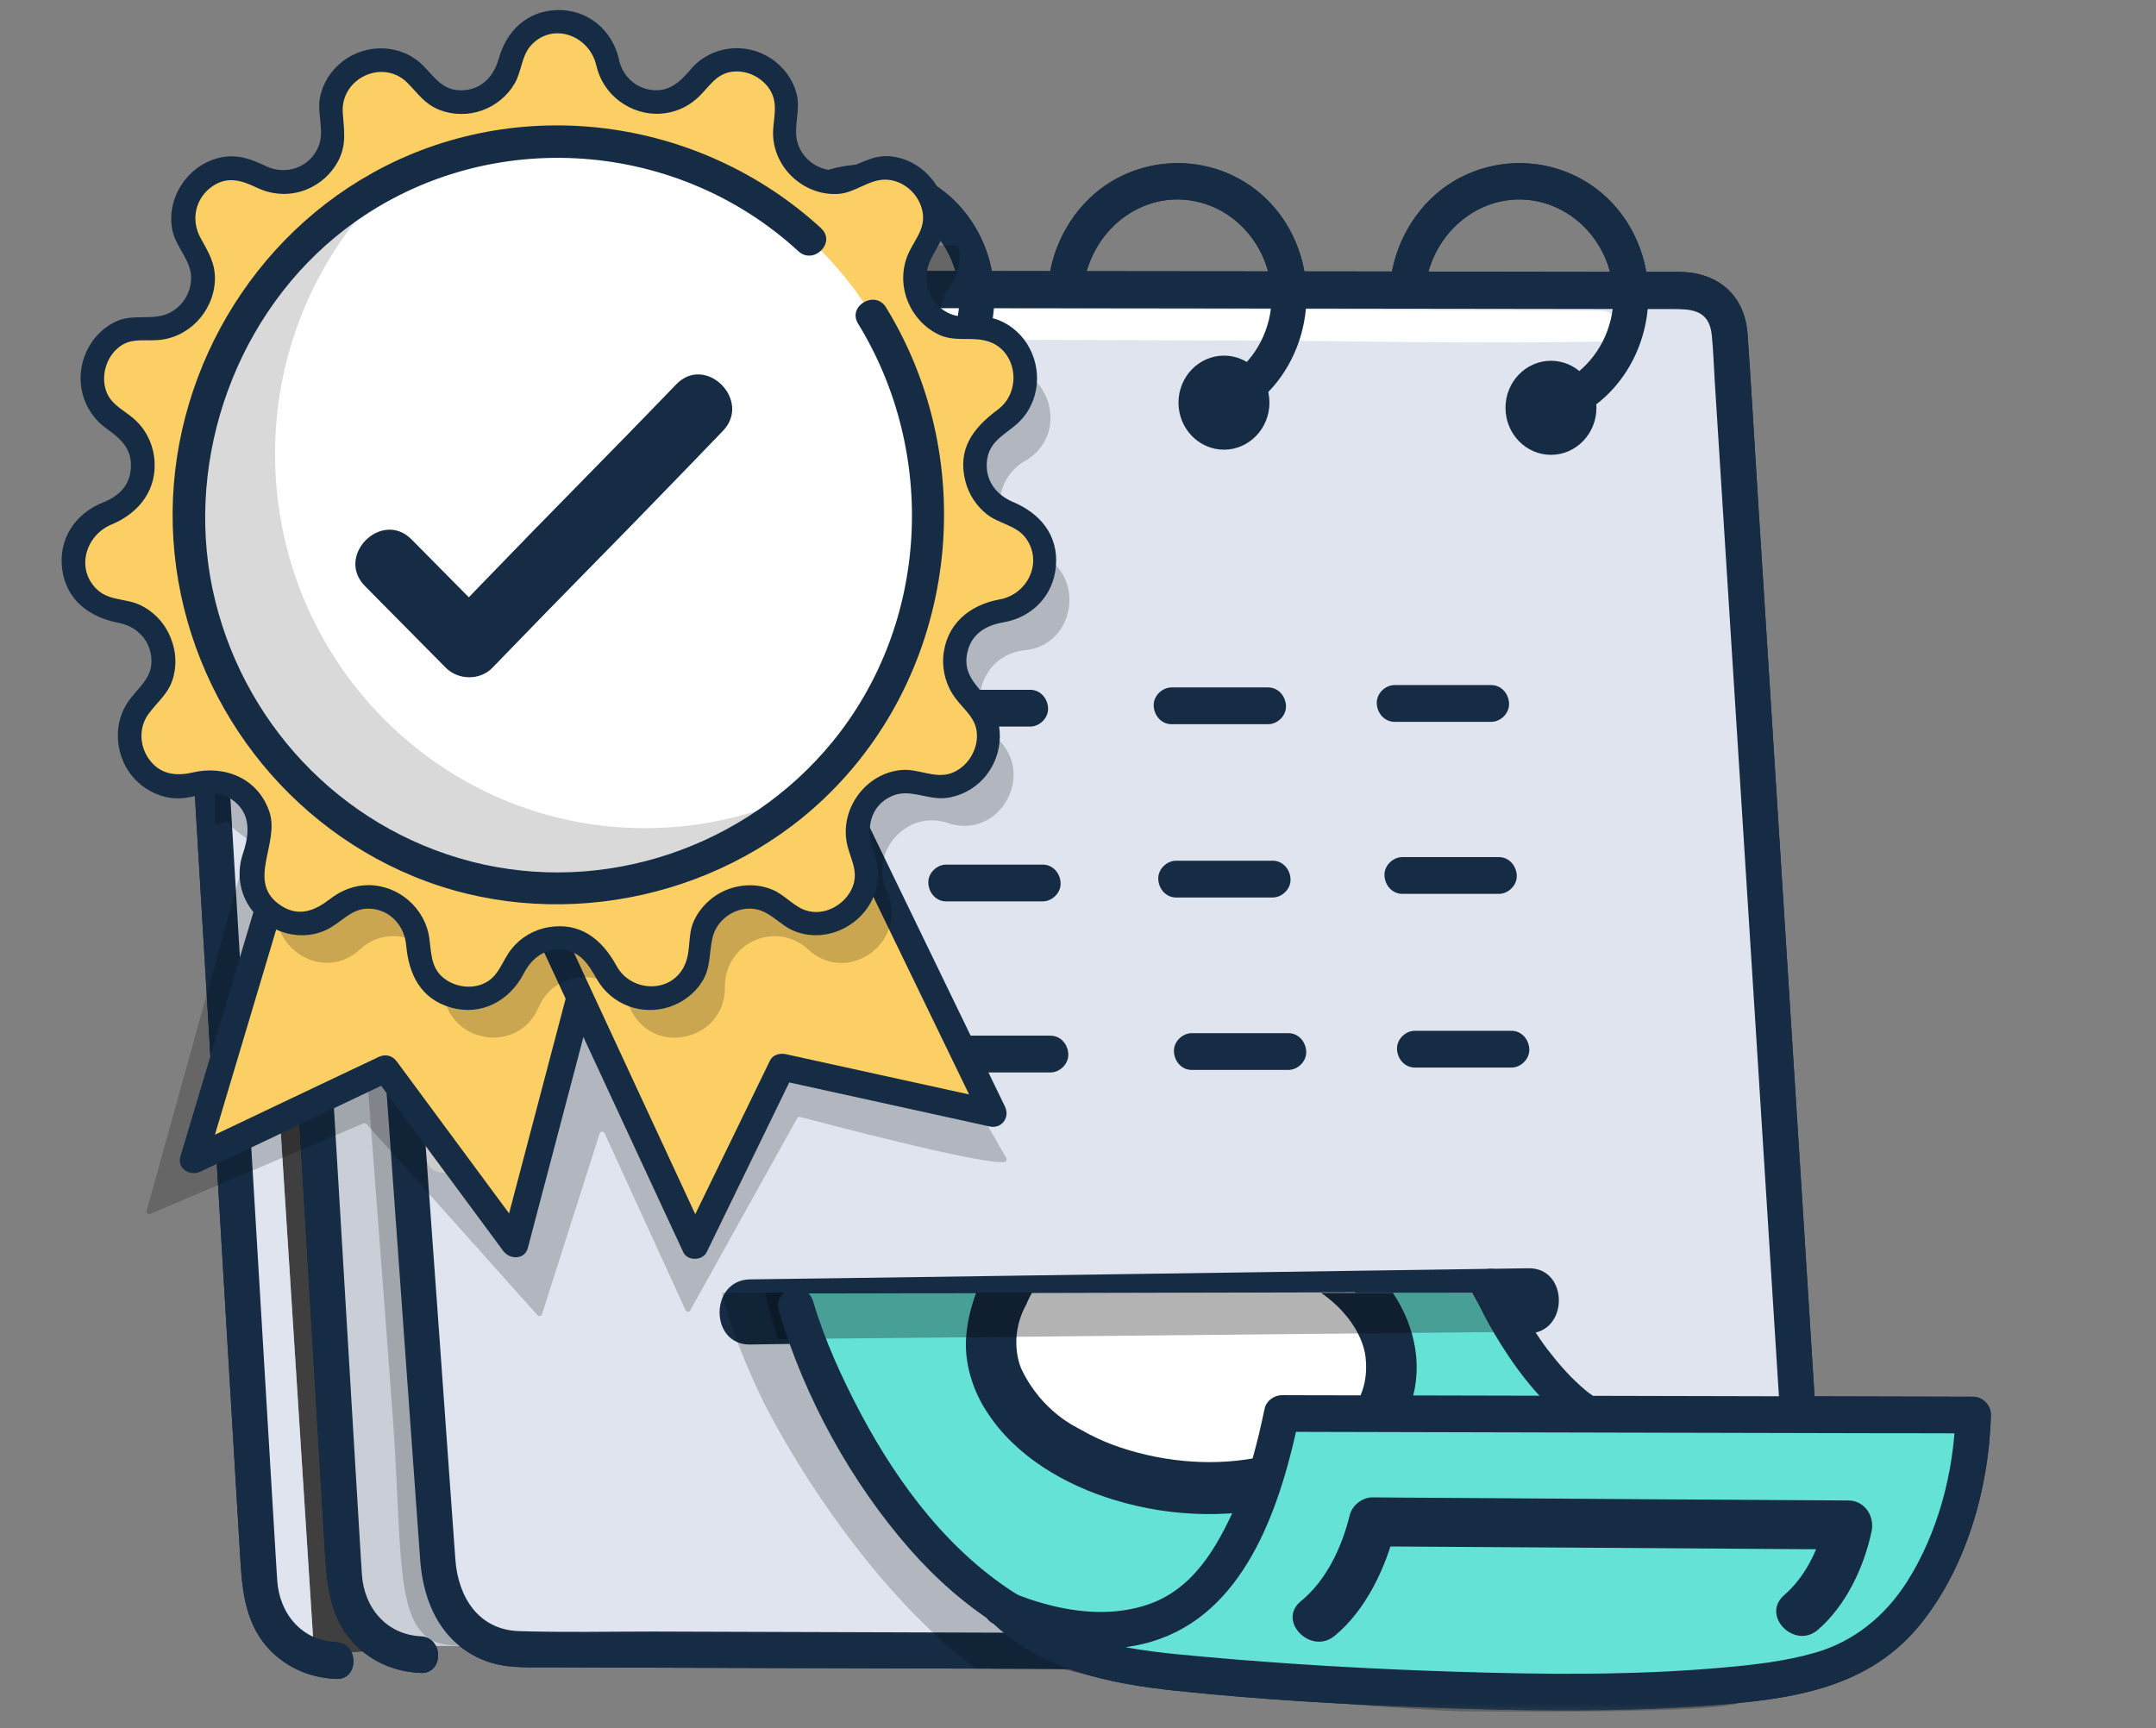 <svg width="121" height="97" viewBox="0 0 121 97" fill="none" xmlns="http://www.w3.org/2000/svg">
<rect x="0" y="0" width="121" height="97" fill="#808080" stroke="none"/>
<g id="&#216;&#170;&#216;&#174;&#216;&#181;&#219;&#140;&#216;&#181; &#216;&#177;&#217;&#136;&#216;&#178;&#216;&#167;&#217;&#134;&#217;&#135; &#216;&#167;&#216;&#185;&#216;&#170;&#216;&#168;&#216;&#167;&#216;&#177;" clip-path="url(#clip0_1391_77010)">
<g id="Clip path group">
<mask id="mask0_1391_77010" style="mask-type:luminance" maskUnits="userSpaceOnUse" x="0" y="0" width="121" height="97">
<g id="clippath">
<path id="Vector" d="M120.5 0.211H0.5V96.211H120.5V0.211Z" fill="white"/>
</g>
</mask>
<g mask="url(#mask0_1391_77010)">
<g id="Group">
<g id="Group_2">
<g id="Group_3" opacity="0.3">
<path id="Vector_2" d="M10.7 17.969L14.924 90.497C14.924 91.833 16.828 92.849 18.124 92.849C18.124 92.849 26.988 92.297 27.676 91.945L17.98 17.953C15.908 17.777 11.716 17.689 10.7 17.969Z" fill="black"/>
</g>
<path id="Vector_3" d="M96.332 92.253C64.996 92.253 21.54 92.397 21.54 92.397C20.244 92.397 19.196 91.317 19.196 89.973L15.356 18.541C15.356 17.205 16.652 16.517 21.292 17.117" fill="#DFE4EE"/>
<g id="Group_4" opacity="0.1">
<path id="Vector_4" d="M15.236 19.656L19.196 89.96C19.196 91.296 20.244 92.384 21.54 92.384C21.54 92.384 96.54 92.816 96.484 91.384L21.292 17.112C19.988 16.944 18.94 16.96 18.108 17.112C15.972 17.496 15.236 18.688 15.236 19.656Z" fill="black"/>
</g>
<g id="Group_5" opacity="0.2">
<path id="Vector_5" d="M22.068 79.872C22.628 88 22.076 92.2 25.388 92.352C35.604 92.488 91.9 93.408 96.604 93.384C96.7 92.536 96.54 92.816 96.476 91.392L21.292 17.112C19.988 16.944 18.404 16.96 17.564 17.112C17.564 21.52 21.54 72.36 22.068 79.872Z" fill="black"/>
</g>
<path id="Vector_6" d="M17.564 16.078C15.716 16.182 14.228 17.598 14.22 19.574C14.22 19.862 14.252 20.15 14.268 20.438L14.548 25.158L15.604 42.894C16.036 50.198 16.476 57.494 16.908 64.806C17.26 70.726 17.612 76.638 17.964 82.558L18.252 87.374C18.372 89.406 18.676 91.326 20.348 92.694C21.3 93.47 22.42 93.854 23.628 93.902C24.908 93.958 24.908 91.902 23.628 91.846C21.708 91.758 20.42 90.262 20.308 88.334C20.292 88.086 20.276 87.83 20.26 87.582L20.004 83.326L19.02 66.854L17.772 45.982L16.684 27.758L16.34 21.974C16.292 21.19 16.164 20.358 16.196 19.566C16.228 18.782 16.772 18.206 17.548 18.15C18.828 18.078 18.836 16.006 17.548 16.094L17.564 16.07V16.078Z" fill="#152C44"/>
<path id="Vector_7" d="M12.812 17.453C11.516 17.453 10.468 18.533 10.468 19.877L14.572 88.701C14.572 91.173 15.956 92.429 17.628 92.829" fill="#DFE4EE"/>
<path id="Vector_8" d="M12.812 16.414C10.964 16.518 9.476 17.934 9.468 19.91C9.468 20.198 9.5 20.486 9.516 20.774L9.796 25.494L10.852 43.23C11.284 50.534 11.724 57.83 12.156 65.142C12.508 71.062 12.86 76.974 13.212 82.894L13.5 87.71C13.62 89.742 13.924 91.662 15.596 93.03C16.548 93.806 17.668 94.19 18.876 94.238C20.156 94.294 20.156 92.238 18.876 92.182C16.956 92.094 15.668 90.598 15.556 88.67C15.54 88.422 15.524 88.166 15.508 87.918L15.252 83.662L14.268 67.19L13.02 46.318L11.932 28.094L11.588 22.31C11.54 21.526 11.412 20.694 11.444 19.902C11.476 19.11 12.02 18.542 12.796 18.486C14.076 18.414 14.084 16.342 12.796 16.43L12.812 16.406V16.414Z" fill="#152C44"/>
<path id="Vector_9" d="M99.236 92.794C99.236 92.794 50.18 92.858 38.932 92.714C25.58 93.242 24.756 93.074 24.148 77.906C24.092 70.002 19.62 18.666 19.62 18.666C19.62 17.33 20.668 16.242 21.964 16.242L94.7 16.322C95.996 16.322 97.044 17.402 97.044 18.746L101.572 90.378C101.572 91.714 100.524 92.802 99.228 92.802L99.236 92.794Z" fill="#DFE4EE"/>
<path id="Vector_10" d="M89.916 17.439C84.188 17.423 78.452 17.407 72.724 17.391L40.54 17.295L27.98 17.255C26.156 17.255 24.308 17.167 22.484 17.239C20.948 17.303 20.532 18.519 20.636 19.879L20.908 23.575L21.956 37.983C22.604 46.815 23.244 55.655 23.892 64.495L23.932 64.991C24.012 66.087 25.676 66.095 25.596 64.991C25.052 57.487 24.5 49.991 23.956 42.487L22.82 26.927L22.436 21.647C22.38 20.911 22.252 20.135 22.268 19.391C22.276 18.887 22.308 19.023 22.604 18.975C22.836 18.935 23.1 18.975 23.332 18.975H26.468C30.284 18.999 34.1 19.007 37.916 19.015L69.556 19.111C76.236 19.135 82.932 19.311 89.612 19.175H89.916C90.988 19.175 90.988 17.455 89.916 17.455V17.439Z" fill="white"/>
<path id="Vector_11" d="M99.236 91.772C96.836 91.772 94.436 91.756 92.036 91.748L74.732 91.7C67.86 91.676 60.988 91.66 54.116 91.636L36.652 91.58C34.148 91.58 31.636 91.636 29.132 91.556C26.86 91.484 25.708 89.652 25.556 87.532L25.252 83.308C24.86 77.812 24.468 72.316 24.068 66.82C23.564 59.772 23.06 52.732 22.556 45.676C22.116 39.492 21.668 33.316 21.228 27.132L20.804 21.18C20.748 20.364 20.596 19.5 20.628 18.684C20.676 17.172 21.98 17.26 23.012 17.26H27.364C32.668 17.268 37.972 17.276 43.276 17.284L63.82 17.308L82.668 17.332L93.78 17.348C94.836 17.348 95.916 17.332 96.068 18.796C96.156 19.66 96.18 20.54 96.236 21.404C96.54 26.164 96.836 30.924 97.14 35.684C97.58 42.596 98.012 49.492 98.452 56.404C98.876 63.084 99.292 69.756 99.716 76.444L100.508 88.988C100.58 90.1 100.86 91.668 99.244 91.756C97.964 91.828 97.956 93.9 99.244 93.812C101.084 93.708 102.588 92.292 102.588 90.316C102.588 90.052 102.556 89.772 102.54 89.508L102.26 85.052C101.9 79.372 101.54 73.708 101.188 68.028L99.82 46.372C99.42 40.076 99.028 33.78 98.628 27.476C98.444 24.564 98.284 21.66 98.076 18.748C97.916 16.468 96.3 15.26 94.212 15.26H90.452C85.26 15.252 80.076 15.244 74.884 15.236C67.948 15.236 61.012 15.22 54.068 15.212L34.572 15.188C30.7 15.188 26.836 15.18 22.964 15.172C21.228 15.172 19.444 15.532 18.812 17.532C18.516 18.476 18.7 19.516 18.772 20.484L19.772 34.42L21.284 55.572L22.74 75.86L23.58 87.54C23.756 90.02 24.804 92.26 27.196 93.204C28.316 93.644 29.484 93.588 30.66 93.588L43.484 93.628C50.188 93.644 56.892 93.668 63.588 93.684C70.356 93.708 77.124 93.724 83.892 93.748L97.316 93.788H99.236C100.524 93.796 100.524 91.74 99.236 91.732V91.764V91.772Z" fill="#152C44"/>
<path id="Vector_12" d="M87.044 25.53C88.452 25.53 89.596 24.346 89.596 22.89C89.596 21.434 88.452 20.25 87.044 20.25C85.636 20.25 84.492 21.434 84.492 22.89C84.492 24.346 85.636 25.53 87.044 25.53Z" fill="#152C44"/>
<path id="Vector_13" d="M68.692 25.241C70.1 25.241 71.244 24.057 71.244 22.601C71.244 21.145 70.1 19.961 68.692 19.961C67.284 19.961 66.14 21.145 66.14 22.601C66.14 24.057 67.284 25.241 68.692 25.241Z" fill="#152C44"/>
<path id="Vector_14" d="M50.892 24.952C52.3 24.952 53.444 23.768 53.444 22.312C53.444 20.856 52.3 19.672 50.892 19.672C49.484 19.672 48.34 20.856 48.34 22.312C48.34 23.768 49.484 24.952 50.892 24.952Z" fill="#152C44"/>
<path id="Vector_15" d="M33.092 24.952C34.5 24.952 35.644 23.768 35.644 22.312C35.644 20.856 34.5 19.672 33.092 19.672C31.684 19.672 30.54 20.856 30.54 22.312C30.54 23.768 31.684 24.952 33.092 24.952Z" fill="#152C44"/>
<path id="Vector_16" d="M80.06 15.682C80.668 12.658 83.532 10.594 86.508 11.354C89.3 12.066 91.092 15.058 90.396 17.954C89.972 19.698 88.788 21.018 87.204 21.738C86.708 21.962 86.596 22.706 86.844 23.154C87.14 23.682 87.716 23.746 88.212 23.522C92.004 21.802 93.58 17.026 91.74 13.234C89.9 9.442 85.452 8.146 81.932 9.978C79.988 10.986 78.58 12.954 78.14 15.146C77.876 16.442 79.804 16.994 80.068 15.69H80.06V15.682Z" fill="#152C44"/>
<path id="Vector_17" d="M60.876 15.682C61.484 12.658 64.348 10.594 67.324 11.354C70.116 12.066 71.908 15.058 71.212 17.954C70.788 19.698 69.604 21.018 68.02 21.738C67.524 21.962 67.412 22.706 67.66 23.154C67.956 23.682 68.532 23.746 69.028 23.522C72.82 21.802 74.396 17.026 72.556 13.234C70.716 9.442 66.268 8.146 62.748 9.978C60.804 10.986 59.396 12.954 58.956 15.146C58.692 16.442 60.62 16.994 60.884 15.69H60.876V15.682Z" fill="#152C44"/>
<path id="Vector_18" d="M43.356 15.76C43.964 12.736 46.828 10.672 49.804 11.432C52.596 12.144 54.388 15.136 53.692 18.032C53.268 19.776 52.084 21.096 50.5 21.816C50.004 22.04 49.892 22.784 50.14 23.232C50.436 23.76 51.012 23.824 51.508 23.6C55.3 21.88 56.876 17.104 55.036 13.312C53.196 9.52 48.748 8.224 45.228 10.056C43.284 11.064 41.876 13.032 41.436 15.224C41.172 16.52 43.1 17.072 43.364 15.768H43.356V15.76Z" fill="#152C44"/>
<path id="Vector_19" d="M25.004 15.76C25.612 12.736 28.476 10.672 31.452 11.432C34.244 12.144 36.036 15.136 35.34 18.032C34.916 19.776 33.732 21.096 32.148 21.816C31.652 22.04 31.54 22.784 31.788 23.232C32.084 23.76 32.66 23.824 33.156 23.6C36.948 21.88 38.524 17.104 36.684 13.312C34.844 9.52 30.396 8.224 26.876 10.056C24.932 11.064 23.524 13.032 23.084 15.224C22.82 16.52 24.748 17.072 25.012 15.768H25.004V15.76Z" fill="#152C44"/>
<path id="Vector_20" d="M40.404 50.642H45.828C46.348 50.642 46.852 50.17 46.828 49.61C46.804 49.05 46.388 48.578 45.828 48.578H40.404C39.884 48.578 39.38 49.05 39.404 49.61C39.428 50.17 39.844 50.642 40.404 50.642Z" fill="#152C44"/>
<path id="Vector_21" d="M53.1 50.595H58.524C59.044 50.595 59.548 50.123 59.524 49.563C59.5 49.003 59.084 48.531 58.524 48.531H53.1C52.58 48.531 52.076 49.003 52.1 49.563C52.124 50.123 52.54 50.595 53.1 50.595Z" fill="#152C44"/>
<path id="Vector_22" d="M66.004 50.377H71.428C71.948 50.377 72.452 49.904 72.428 49.344C72.404 48.785 71.988 48.312 71.428 48.312H66.004C65.484 48.312 64.98 48.785 65.004 49.344C65.028 49.904 65.444 50.377 66.004 50.377Z" fill="#152C44"/>
<path id="Vector_23" d="M78.7 50.173H84.124C84.644 50.173 85.148 49.701 85.124 49.141C85.1 48.581 84.684 48.109 84.124 48.109H78.7C78.18 48.109 77.676 48.581 77.7 49.141C77.724 49.701 78.14 50.173 78.7 50.173Z" fill="#152C44"/>
<path id="Vector_24" d="M40.9 60.197H46.324C46.844 60.197 47.348 59.725 47.324 59.165C47.3 58.605 46.884 58.133 46.324 58.133H40.9C40.38 58.133 39.876 58.605 39.9 59.165C39.924 59.725 40.34 60.197 40.9 60.197Z" fill="#152C44"/>
<path id="Vector_25" d="M53.532 60.197H58.956C59.476 60.197 59.98 59.725 59.956 59.165C59.932 58.605 59.516 58.133 58.956 58.133H53.532C53.012 58.133 52.508 58.605 52.532 59.165C52.556 59.725 52.972 60.197 53.532 60.197Z" fill="#152C44"/>
<path id="Vector_26" d="M66.884 60.056H72.308C72.828 60.056 73.332 59.584 73.308 59.024C73.284 58.464 72.868 57.992 72.308 57.992H66.884C66.364 57.992 65.86 58.464 65.884 59.024C65.908 59.584 66.324 60.056 66.884 60.056Z" fill="#152C44"/>
<path id="Vector_27" d="M79.404 59.923H84.828C85.348 59.923 85.852 59.451 85.828 58.891C85.804 58.331 85.388 57.859 84.828 57.859H79.404C78.884 57.859 78.38 58.331 78.404 58.891C78.428 59.451 78.844 59.923 79.404 59.923Z" fill="#152C44"/>
<path id="Vector_28" d="M39.764 40.783H45.188C45.708 40.783 46.212 40.311 46.188 39.751C46.164 39.191 45.748 38.719 45.188 38.719H39.764C39.244 38.719 38.74 39.191 38.764 39.751C38.788 40.311 39.204 40.783 39.764 40.783Z" fill="#152C44"/>
<path id="Vector_29" d="M52.396 40.783H57.82C58.34 40.783 58.844 40.311 58.82 39.751C58.796 39.191 58.38 38.719 57.82 38.719H52.396C51.876 38.719 51.372 39.191 51.396 39.751C51.42 40.311 51.836 40.783 52.396 40.783Z" fill="#152C44"/>
<path id="Vector_30" d="M65.748 40.65H71.172C71.692 40.65 72.196 40.178 72.172 39.618C72.148 39.058 71.732 38.586 71.172 38.586H65.748C65.228 38.586 64.724 39.058 64.748 39.618C64.772 40.178 65.188 40.65 65.748 40.65Z" fill="#152C44"/>
<path id="Vector_31" d="M78.268 40.517H83.692C84.212 40.517 84.716 40.045 84.692 39.485C84.668 38.925 84.252 38.453 83.692 38.453H78.268C77.748 38.453 77.244 38.925 77.268 39.485C77.292 40.045 77.708 40.517 78.268 40.517Z" fill="#152C44"/>
<path id="Vector_32" d="M42.092 75.468C47.012 75.396 51.932 75.324 56.86 75.252C64.7 75.14 72.548 75.028 80.388 74.916C82.188 74.892 83.98 74.868 85.78 74.844C88.052 74.812 88.06 71.156 85.78 71.188C80.86 71.26 75.94 71.332 71.012 71.404C63.172 71.516 55.324 71.628 47.484 71.74C45.684 71.764 43.892 71.788 42.092 71.812C39.82 71.844 39.812 75.5 42.092 75.468Z" fill="#152C44"/>
<path id="Vector_33" opacity="0.2" d="M63.708 94.555C62.188 94.283 61.332 94.107 59.78 93.707C57.924 93.627 56.764 93.707 54.74 93.635C50.02 90.139 45.692 84.083 43.132 79.243C42.028 77.155 40.764 73.915 40.516 72.547C42.076 72.571 41.812 72.563 42.86 72.563H42.94C43.292 72.555 45.044 72.547 47.684 72.547H49.108L49.492 72.587L65.956 79.259L98.66 92.507L98.14 94.891L98.028 95.347C98.06 96.067 89.196 96.131 81.972 96.059C81.404 96.059 73.14 95.587 63.708 94.563V94.555Z" fill="black"/>
<path id="Vector_34" d="M99.908 87.075L60.508 92.595C60.508 92.595 58.7 92.267 55.98 90.043C53.052 87.659 48.436 81.235 44.484 72.595L82.628 72.555C82.628 72.555 88.804 84.675 99.908 87.083V87.075Z" fill="#65E2D6"/>
<path id="Vector_35" d="M56.34 72.587C55.948 73.251 55.708 74.219 55.644 74.979C55.268 79.027 59.988 82.811 66.18 83.435C72.372 84.043 77.7 81.259 78.076 77.203C78.244 75.387 77.588 73.987 76.044 72.539" fill="white"/>
<path id="Vector_36" d="M79.044 79.123C79.028 79.163 79.004 79.211 78.988 79.259C77.86 81.899 75.292 83.491 72.708 84.283C69.444 85.283 65.796 85.187 62.548 84.195C59.796 83.363 57.012 81.771 55.388 79.251C55.332 79.171 55.284 79.091 55.236 79.011C54.564 77.899 54.156 76.539 54.212 75.219C54.252 74.339 54.468 73.411 54.788 72.547H57.924C57.924 72.547 57.908 72.579 57.9 72.595C57.828 72.715 57.764 72.851 57.7 72.987C57.676 73.035 57.652 73.091 57.628 73.147C57.62 73.163 57.612 73.179 57.612 73.195C56.516 75.155 57.324 76.851 57.332 76.859C58.492 79.275 60.428 80.115 60.692 80.267C61.844 80.931 63.004 81.347 64.372 81.667C67.028 82.275 69.82 82.219 72.388 81.331C72.58 81.267 74.812 80.051 74.868 80.019C74.868 80.019 74.876 80.019 74.884 80.011C74.884 80.003 74.884 80.011 74.884 80.003C74.884 80.003 76.924 78.955 76.644 76.235C76.644 76.235 76.58 74.355 74.284 72.667C74.236 72.635 74.196 72.603 74.148 72.571H78.172C79.452 74.483 79.956 76.891 79.044 79.147H79.036L79.044 79.123Z" fill="#152C44"/>
<path id="Vector_37" d="M56.428 90.032C56.428 90.032 64.932 94.48 69.036 87.36C71.428 83.2 71.836 79.832 71.948 79.344L110.748 79.44C110.748 79.44 110.524 90.296 103.284 93.376C96.052 96.456 66.844 94.296 62.748 93.448C58.652 92.608 56.428 90.032 56.428 90.032Z" fill="#65E2D6"/>
<path id="Vector_38" d="M55.788 91.144C58.588 92.496 62.164 93.064 65.116 91.984C70.02 90.209 71.9 84.392 72.9 79.609L71.94 80.368C76.308 80.376 80.676 80.392 85.044 80.4C92.004 80.416 98.972 80.433 105.932 80.448C107.532 80.448 109.132 80.448 110.74 80.457L109.74 79.424C109.668 82.648 108.732 86.121 107.004 88.817C105.788 90.721 104.028 92.144 101.892 92.76C100.204 93.249 98.444 93.448 96.708 93.6C91.692 94.049 86.62 93.993 81.588 93.832C76.9 93.68 72.22 93.416 67.548 92.993C63.9 92.656 59.892 92.361 56.988 89.52C56.06 88.609 54.644 90.064 55.58 90.977C58.388 93.728 62.244 94.504 65.948 94.897C70.556 95.385 75.188 95.656 79.82 95.832C85.18 96.04 90.572 96.136 95.924 95.728C100.164 95.409 104.58 94.912 107.572 91.416C110.276 88.24 111.628 83.632 111.732 79.433C111.748 78.873 111.268 78.4 110.732 78.4C106.364 78.392 101.996 78.376 97.628 78.368C90.668 78.353 83.7 78.337 76.74 78.32C75.14 78.32 73.54 78.32 71.932 78.312C71.516 78.312 71.06 78.632 70.972 79.073C70.58 80.953 70.124 82.769 69.34 84.528C68.276 86.921 66.924 89.24 64.372 90.081C62.684 90.641 60.86 90.561 59.14 90.153C58.516 90.001 57.908 89.825 57.308 89.593C57.204 89.552 56.78 89.385 56.892 89.424C57.044 89.489 56.82 89.392 56.78 89.376C55.628 88.817 54.612 90.593 55.772 91.153H55.788V91.144Z" fill="#152C44"/>
<path id="Vector_39" d="M74.892 91.831C76.66 90.383 77.78 87.991 78.324 85.791L77.036 86.799C84.844 86.847 92.66 86.895 100.468 86.951C101.564 86.951 102.652 86.967 103.748 86.975L102.46 85.231C102.116 86.847 101.372 88.463 100.132 89.535C98.812 90.679 100.708 92.607 102.02 91.487C103.58 90.143 104.604 87.999 105.036 85.967C105.22 85.103 104.652 84.231 103.748 84.223C95.94 84.175 88.124 84.127 80.316 84.071C79.22 84.071 78.132 84.055 77.036 84.047C76.46 84.047 75.892 84.479 75.748 85.055C75.308 86.847 74.444 88.703 73.004 89.879C71.66 90.975 73.556 92.911 74.892 91.831Z" fill="#152C44"/>
<path id="Vector_40" opacity="0.3" d="M85.908 74.755L82.108 74.787L47.14 75.131L43.66 75.163C43.324 74.107 43.1 73.243 42.956 72.555C43.268 72.555 44.396 72.547 46.116 72.547H84.572L84.732 72.563L85.908 74.747V74.755Z" fill="black"/>
<path id="Vector_41" d="M82.788 72.747C83.188 73.699 83.7 74.603 84.244 75.475C85.38 77.283 86.748 78.963 88.476 80.195C88.916 80.507 89.58 80.275 89.844 79.826C90.132 79.314 89.932 78.739 89.484 78.411C89.38 78.339 89.268 78.251 89.164 78.179C89.068 78.107 89.06 78.099 89.132 78.155C89.084 78.115 89.028 78.075 88.98 78.035C88.78 77.859 88.58 77.691 88.396 77.507C88.044 77.171 87.708 76.802 87.396 76.427C87.228 76.227 87.076 76.026 86.916 75.826C86.724 75.579 87.028 75.987 86.844 75.739C86.772 75.643 86.7 75.539 86.628 75.443C86.364 75.075 86.116 74.699 85.884 74.307C85.38 73.483 84.9 72.619 84.516 71.723C84.3 71.211 83.58 71.091 83.148 71.355C82.636 71.659 82.572 72.258 82.788 72.77V72.747Z" fill="#152C44"/>
<path id="Vector_42" d="M43.716 73.593C45.148 78.457 47.796 83.249 51.1 87.001C52.588 88.689 54.3 90.185 56.196 91.353C57.3 92.041 58.308 90.257 57.204 89.577C53.324 87.177 50.46 83.393 48.308 79.345C47.252 77.345 46.284 75.241 45.636 73.049C45.26 71.785 43.34 72.321 43.708 73.593H43.716Z" fill="#152C44"/>
</g>
</g>
</g>
</g>
<g id="Layer_1" clip-path="url(#clip1_1391_77010)">
<g id="Clip path group_2">
<mask id="mask1_1391_77010" style="mask-type:luminance" maskUnits="userSpaceOnUse" x="0" y="0" width="121" height="97">
<g id="clippath_2">
<path id="Vector_43" d="M120.5 0.211H0.5V96.211H120.5V0.211Z" fill="white"/>
</g>
</mask>
<g mask="url(#mask1_1391_77010)">
<g id="Group_6">
<g id="Group_7">
<g id="Group_8" opacity="0.3">
<path id="Vector_44" d="M10.7 17.969L14.924 90.497C14.924 91.833 16.828 92.849 18.124 92.849C18.124 92.849 26.988 92.297 27.676 91.945L17.98 17.953C15.908 17.777 11.716 17.689 10.7 17.969Z" fill="black"/>
</g>
<path id="Vector_45" d="M96.332 92.253C64.996 92.253 21.54 92.397 21.54 92.397C20.244 92.397 19.196 91.317 19.196 89.973L15.356 18.541C15.356 17.205 16.652 16.517 21.292 17.117" fill="#DFE4EE"/>
<g id="Group_9" opacity="0.1">
<path id="Vector_46" d="M15.236 19.656L19.196 89.96C19.196 91.296 20.244 92.384 21.54 92.384C21.54 92.384 96.54 92.816 96.484 91.384L21.292 17.112C19.988 16.944 18.94 16.96 18.108 17.112C15.972 17.496 15.236 18.688 15.236 19.656Z" fill="black"/>
</g>
<g id="Group_10" opacity="0.2">
<path id="Vector_47" d="M22.068 79.872C22.628 88 22.076 92.2 25.388 92.352C35.604 92.488 91.9 93.408 96.604 93.384C96.7 92.536 96.54 92.816 96.476 91.392L21.292 17.112C19.988 16.944 18.404 16.96 17.564 17.112C17.564 21.52 21.54 72.36 22.068 79.872Z" fill="black"/>
</g>
<path id="Vector_48" d="M17.564 16.078C15.716 16.182 14.228 17.598 14.22 19.574C14.22 19.862 14.252 20.15 14.268 20.438L14.548 25.158L15.604 42.894C16.036 50.198 16.476 57.494 16.908 64.806C17.26 70.726 17.612 76.638 17.964 82.558L18.252 87.374C18.372 89.406 18.676 91.326 20.348 92.694C21.3 93.47 22.42 93.854 23.628 93.902C24.908 93.958 24.908 91.902 23.628 91.846C21.708 91.758 20.42 90.262 20.308 88.334C20.292 88.086 20.276 87.83 20.26 87.582L20.004 83.326L19.02 66.854L17.772 45.982L16.684 27.758L16.34 21.974C16.292 21.19 16.164 20.358 16.196 19.566C16.228 18.782 16.772 18.206 17.548 18.15C18.828 18.078 18.836 16.006 17.548 16.094L17.564 16.07V16.078Z" fill="#152C44"/>
<path id="Vector_49" d="M12.812 17.453C11.516 17.453 10.468 18.533 10.468 19.877L14.572 88.701C14.572 91.173 15.956 92.429 17.628 92.829" fill="#DFE4EE"/>
<path id="Vector_50" d="M12.812 16.414C10.964 16.518 9.476 17.934 9.468 19.91C9.468 20.198 9.5 20.486 9.516 20.774L9.796 25.494L10.852 43.23C11.284 50.534 11.724 57.83 12.156 65.142C12.508 71.062 12.86 76.974 13.212 82.894L13.5 87.71C13.62 89.742 13.924 91.662 15.596 93.03C16.548 93.806 17.668 94.19 18.876 94.238C20.156 94.294 20.156 92.238 18.876 92.182C16.956 92.094 15.668 90.598 15.556 88.67C15.54 88.422 15.524 88.166 15.508 87.918L15.252 83.662L14.268 67.19L13.02 46.318L11.932 28.094L11.588 22.31C11.54 21.526 11.412 20.694 11.444 19.902C11.476 19.11 12.02 18.542 12.796 18.486C14.076 18.414 14.084 16.342 12.796 16.43L12.812 16.406V16.414Z" fill="#152C44"/>
<path id="Vector_51" d="M99.236 92.794C99.236 92.794 50.18 92.858 38.932 92.714C25.58 93.242 24.756 93.074 24.148 77.906C24.092 70.002 19.62 18.666 19.62 18.666C19.62 17.33 20.668 16.242 21.964 16.242L94.7 16.322C95.996 16.322 97.044 17.402 97.044 18.746L101.572 90.378C101.572 91.714 100.524 92.802 99.228 92.802L99.236 92.794Z" fill="#DFE4EE"/>
<path id="Vector_52" d="M89.916 17.439C84.188 17.423 78.452 17.407 72.724 17.391L40.54 17.295L27.98 17.255C26.156 17.255 24.308 17.167 22.484 17.239C20.948 17.303 20.532 18.519 20.636 19.879L20.908 23.575L21.956 37.983C22.604 46.815 23.244 55.655 23.892 64.495L23.932 64.991C24.012 66.087 25.676 66.095 25.596 64.991C25.052 57.487 24.5 49.991 23.956 42.487L22.82 26.927L22.436 21.647C22.38 20.911 22.252 20.135 22.268 19.391C22.276 18.887 22.308 19.023 22.604 18.975C22.836 18.935 23.1 18.975 23.332 18.975H26.468C30.284 18.999 34.1 19.007 37.916 19.015L69.556 19.111C76.236 19.135 82.932 19.311 89.612 19.175H89.916C90.988 19.175 90.988 17.455 89.916 17.455V17.439Z" fill="white"/>
<path id="Vector_53" d="M99.236 91.772C96.836 91.772 94.436 91.756 92.036 91.748L74.732 91.7C67.86 91.676 60.988 91.66 54.116 91.636L36.652 91.58C34.148 91.58 31.636 91.636 29.132 91.556C26.86 91.484 25.708 89.652 25.556 87.532L25.252 83.308C24.86 77.812 24.468 72.316 24.068 66.82C23.564 59.772 23.06 52.732 22.556 45.676C22.116 39.492 21.668 33.316 21.228 27.132L20.804 21.18C20.748 20.364 20.596 19.5 20.628 18.684C20.676 17.172 21.98 17.26 23.012 17.26H27.364C32.668 17.268 37.972 17.276 43.276 17.284L63.82 17.308L82.668 17.332L93.78 17.348C94.836 17.348 95.916 17.332 96.068 18.796C96.156 19.66 96.18 20.54 96.236 21.404C96.54 26.164 96.836 30.924 97.14 35.684C97.58 42.596 98.012 49.492 98.452 56.404C98.876 63.084 99.292 69.756 99.716 76.444L100.508 88.988C100.58 90.1 100.86 91.668 99.244 91.756C97.964 91.828 97.956 93.9 99.244 93.812C101.084 93.708 102.588 92.292 102.588 90.316C102.588 90.052 102.556 89.772 102.54 89.508L102.26 85.052C101.9 79.372 101.54 73.708 101.188 68.028L99.82 46.372C99.42 40.076 99.028 33.78 98.628 27.476C98.444 24.564 98.284 21.66 98.076 18.748C97.916 16.468 96.3 15.26 94.212 15.26H90.452C85.26 15.252 80.076 15.244 74.884 15.236C67.948 15.236 61.012 15.22 54.068 15.212L34.572 15.188C30.7 15.188 26.836 15.18 22.964 15.172C21.228 15.172 19.444 15.532 18.812 17.532C18.516 18.476 18.7 19.516 18.772 20.484L19.772 34.42L21.284 55.572L22.74 75.86L23.58 87.54C23.756 90.02 24.804 92.26 27.196 93.204C28.316 93.644 29.484 93.588 30.66 93.588L43.484 93.628C50.188 93.644 56.892 93.668 63.588 93.684C70.356 93.708 77.124 93.724 83.892 93.748L97.316 93.788H99.236C100.524 93.796 100.524 91.74 99.236 91.732V91.764V91.772Z" fill="#152C44"/>
<path id="Vector_54" d="M87.044 25.53C88.452 25.53 89.596 24.346 89.596 22.89C89.596 21.434 88.452 20.25 87.044 20.25C85.636 20.25 84.492 21.434 84.492 22.89C84.492 24.346 85.636 25.53 87.044 25.53Z" fill="#152C44"/>
<path id="Vector_55" d="M68.692 25.241C70.1 25.241 71.244 24.057 71.244 22.601C71.244 21.145 70.1 19.961 68.692 19.961C67.284 19.961 66.14 21.145 66.14 22.601C66.14 24.057 67.284 25.241 68.692 25.241Z" fill="#152C44"/>
<path id="Vector_56" d="M50.892 24.952C52.3 24.952 53.444 23.768 53.444 22.312C53.444 20.856 52.3 19.672 50.892 19.672C49.484 19.672 48.34 20.856 48.34 22.312C48.34 23.768 49.484 24.952 50.892 24.952Z" fill="#152C44"/>
<path id="Vector_57" d="M33.092 24.952C34.5 24.952 35.644 23.768 35.644 22.312C35.644 20.856 34.5 19.672 33.092 19.672C31.684 19.672 30.54 20.856 30.54 22.312C30.54 23.768 31.684 24.952 33.092 24.952Z" fill="#152C44"/>
<path id="Vector_58" d="M80.06 15.682C80.668 12.658 83.532 10.594 86.508 11.354C89.3 12.066 91.092 15.058 90.396 17.954C89.972 19.698 88.788 21.018 87.204 21.738C86.708 21.962 86.596 22.706 86.844 23.154C87.14 23.682 87.716 23.746 88.212 23.522C92.004 21.802 93.58 17.026 91.74 13.234C89.9 9.442 85.452 8.146 81.932 9.978C79.988 10.986 78.58 12.954 78.14 15.146C77.876 16.442 79.804 16.994 80.068 15.69H80.06V15.682Z" fill="#152C44"/>
<path id="Vector_59" d="M60.876 15.682C61.484 12.658 64.348 10.594 67.324 11.354C70.116 12.066 71.908 15.058 71.212 17.954C70.788 19.698 69.604 21.018 68.02 21.738C67.524 21.962 67.412 22.706 67.66 23.154C67.956 23.682 68.532 23.746 69.028 23.522C72.82 21.802 74.396 17.026 72.556 13.234C70.716 9.442 66.268 8.146 62.748 9.978C60.804 10.986 59.396 12.954 58.956 15.146C58.692 16.442 60.62 16.994 60.884 15.69H60.876V15.682Z" fill="#152C44"/>
<path id="Vector_60" d="M43.356 15.76C43.964 12.736 46.828 10.672 49.804 11.432C52.596 12.144 54.388 15.136 53.692 18.032C53.268 19.776 52.084 21.096 50.5 21.816C50.004 22.04 49.892 22.784 50.14 23.232C50.436 23.76 51.012 23.824 51.508 23.6C55.3 21.88 56.876 17.104 55.036 13.312C53.196 9.52 48.748 8.224 45.228 10.056C43.284 11.064 41.876 13.032 41.436 15.224C41.172 16.52 43.1 17.072 43.364 15.768H43.356V15.76Z" fill="#152C44"/>
<path id="Vector_61" d="M25.004 15.76C25.612 12.736 28.476 10.672 31.452 11.432C34.244 12.144 36.036 15.136 35.34 18.032C34.916 19.776 33.732 21.096 32.148 21.816C31.652 22.04 31.54 22.784 31.788 23.232C32.084 23.76 32.66 23.824 33.156 23.6C36.948 21.88 38.524 17.104 36.684 13.312C34.844 9.52 30.396 8.224 26.876 10.056C24.932 11.064 23.524 13.032 23.084 15.224C22.82 16.52 24.748 17.072 25.012 15.768H25.004V15.76Z" fill="#152C44"/>
<path id="Vector_62" d="M40.404 50.642H45.828C46.348 50.642 46.852 50.17 46.828 49.61C46.804 49.05 46.388 48.578 45.828 48.578H40.404C39.884 48.578 39.38 49.05 39.404 49.61C39.428 50.17 39.844 50.642 40.404 50.642Z" fill="#152C44"/>
<path id="Vector_63" d="M53.1 50.595H58.524C59.044 50.595 59.548 50.123 59.524 49.563C59.5 49.003 59.084 48.531 58.524 48.531H53.1C52.58 48.531 52.076 49.003 52.1 49.563C52.124 50.123 52.54 50.595 53.1 50.595Z" fill="#152C44"/>
<path id="Vector_64" d="M66.004 50.377H71.428C71.948 50.377 72.452 49.904 72.428 49.344C72.404 48.785 71.988 48.312 71.428 48.312H66.004C65.484 48.312 64.98 48.785 65.004 49.344C65.028 49.904 65.444 50.377 66.004 50.377Z" fill="#152C44"/>
<path id="Vector_65" d="M78.7 50.173H84.124C84.644 50.173 85.148 49.701 85.124 49.141C85.1 48.581 84.684 48.109 84.124 48.109H78.7C78.18 48.109 77.676 48.581 77.7 49.141C77.724 49.701 78.14 50.173 78.7 50.173Z" fill="#152C44"/>
<path id="Vector_66" d="M40.9 60.197H46.324C46.844 60.197 47.348 59.725 47.324 59.165C47.3 58.605 46.884 58.133 46.324 58.133H40.9C40.38 58.133 39.876 58.605 39.9 59.165C39.924 59.725 40.34 60.197 40.9 60.197Z" fill="#152C44"/>
<path id="Vector_67" d="M53.532 60.197H58.956C59.476 60.197 59.98 59.725 59.956 59.165C59.932 58.605 59.516 58.133 58.956 58.133H53.532C53.012 58.133 52.508 58.605 52.532 59.165C52.556 59.725 52.972 60.197 53.532 60.197Z" fill="#152C44"/>
<path id="Vector_68" d="M66.884 60.056H72.308C72.828 60.056 73.332 59.584 73.308 59.024C73.284 58.464 72.868 57.992 72.308 57.992H66.884C66.364 57.992 65.86 58.464 65.884 59.024C65.908 59.584 66.324 60.056 66.884 60.056Z" fill="#152C44"/>
<path id="Vector_69" d="M79.404 59.923H84.828C85.348 59.923 85.852 59.451 85.828 58.891C85.804 58.331 85.388 57.859 84.828 57.859H79.404C78.884 57.859 78.38 58.331 78.404 58.891C78.428 59.451 78.844 59.923 79.404 59.923Z" fill="#152C44"/>
<path id="Vector_70" d="M39.764 40.783H45.188C45.708 40.783 46.212 40.311 46.188 39.751C46.164 39.191 45.748 38.719 45.188 38.719H39.764C39.244 38.719 38.74 39.191 38.764 39.751C38.788 40.311 39.204 40.783 39.764 40.783Z" fill="#152C44"/>
<path id="Vector_71" d="M52.396 40.783H57.82C58.34 40.783 58.844 40.311 58.82 39.751C58.796 39.191 58.38 38.719 57.82 38.719H52.396C51.876 38.719 51.372 39.191 51.396 39.751C51.42 40.311 51.836 40.783 52.396 40.783Z" fill="#152C44"/>
<path id="Vector_72" d="M65.748 40.65H71.172C71.692 40.65 72.196 40.178 72.172 39.618C72.148 39.058 71.732 38.586 71.172 38.586H65.748C65.228 38.586 64.724 39.058 64.748 39.618C64.772 40.178 65.188 40.65 65.748 40.65Z" fill="#152C44"/>
<path id="Vector_73" d="M78.268 40.517H83.692C84.212 40.517 84.716 40.045 84.692 39.485C84.668 38.925 84.252 38.453 83.692 38.453H78.268C77.748 38.453 77.244 38.925 77.268 39.485C77.292 40.045 77.708 40.517 78.268 40.517Z" fill="#152C44"/>
<path id="Vector_74" d="M42.092 75.468C47.012 75.396 51.932 75.324 56.86 75.252C64.7 75.14 72.548 75.028 80.388 74.916C82.188 74.892 83.98 74.868 85.78 74.844C88.052 74.812 88.06 71.156 85.78 71.188C80.86 71.26 75.94 71.332 71.012 71.404C63.172 71.516 55.324 71.628 47.484 71.74C45.684 71.764 43.892 71.788 42.092 71.812C39.82 71.844 39.812 75.5 42.092 75.468Z" fill="#152C44"/>
<path id="Vector_75" opacity="0.2" d="M63.708 94.555C62.188 94.283 61.332 94.107 59.78 93.707C57.924 93.627 56.764 93.707 54.74 93.635C50.02 90.139 45.692 84.083 43.132 79.243C42.028 77.155 40.764 73.915 40.516 72.547C42.076 72.571 41.812 72.563 42.86 72.563H42.94C43.292 72.555 45.044 72.547 47.684 72.547H49.108L49.492 72.587L65.956 79.259L98.66 92.507L98.14 94.891L98.028 95.347C98.06 96.067 89.196 96.131 81.972 96.059C81.404 96.059 73.14 95.587 63.708 94.563V94.555Z" fill="black"/>
<path id="Vector_76" d="M99.908 87.075L60.508 92.595C60.508 92.595 58.7 92.267 55.98 90.043C53.052 87.659 48.436 81.235 44.484 72.595L82.628 72.555C82.628 72.555 88.804 84.675 99.908 87.083V87.075Z" fill="#65E2D6"/>
<path id="Vector_77" d="M56.34 72.587C55.948 73.251 55.708 74.219 55.644 74.979C55.268 79.027 59.988 82.811 66.18 83.435C72.372 84.043 77.7 81.259 78.076 77.203C78.244 75.387 77.588 73.987 76.044 72.539" fill="white"/>
<path id="Vector_78" d="M79.044 79.123C79.028 79.163 79.004 79.211 78.988 79.259C77.86 81.899 75.292 83.491 72.708 84.283C69.444 85.283 65.796 85.187 62.548 84.195C59.796 83.363 57.012 81.771 55.388 79.251C55.332 79.171 55.284 79.091 55.236 79.011C54.564 77.899 54.156 76.539 54.212 75.219C54.252 74.339 54.468 73.411 54.788 72.547H57.924C57.924 72.547 57.908 72.579 57.9 72.595C57.828 72.715 57.764 72.851 57.7 72.987C57.676 73.035 57.652 73.091 57.628 73.147C57.62 73.163 57.612 73.179 57.612 73.195C56.516 75.155 57.324 76.851 57.332 76.859C58.492 79.275 60.428 80.115 60.692 80.267C61.844 80.931 63.004 81.347 64.372 81.667C67.028 82.275 69.82 82.219 72.388 81.331C72.58 81.267 74.812 80.051 74.868 80.019C74.868 80.019 74.876 80.019 74.884 80.011C74.884 80.003 74.884 80.011 74.884 80.003C74.884 80.003 76.924 78.955 76.644 76.235C76.644 76.235 76.58 74.355 74.284 72.667C74.236 72.635 74.196 72.603 74.148 72.571H78.172C79.452 74.483 79.956 76.891 79.044 79.147H79.036L79.044 79.123Z" fill="#152C44"/>
<path id="Vector_79" d="M56.428 90.032C56.428 90.032 64.932 94.48 69.036 87.36C71.428 83.2 71.836 79.832 71.948 79.344L110.748 79.44C110.748 79.44 110.524 90.296 103.284 93.376C96.052 96.456 66.844 94.296 62.748 93.448C58.652 92.608 56.428 90.032 56.428 90.032Z" fill="#65E2D6"/>
<path id="Vector_80" d="M55.788 91.144C58.588 92.496 62.164 93.064 65.116 91.984C70.02 90.209 71.9 84.392 72.9 79.609L71.94 80.368C76.308 80.376 80.676 80.392 85.044 80.4C92.004 80.416 98.972 80.433 105.932 80.448C107.532 80.448 109.132 80.448 110.74 80.457L109.74 79.424C109.668 82.648 108.732 86.121 107.004 88.817C105.788 90.721 104.028 92.144 101.892 92.76C100.204 93.249 98.444 93.448 96.708 93.6C91.692 94.049 86.62 93.993 81.588 93.832C76.9 93.68 72.22 93.416 67.548 92.993C63.9 92.656 59.892 92.361 56.988 89.52C56.06 88.609 54.644 90.064 55.58 90.977C58.388 93.728 62.244 94.504 65.948 94.897C70.556 95.385 75.188 95.656 79.82 95.832C85.18 96.04 90.572 96.136 95.924 95.728C100.164 95.409 104.58 94.912 107.572 91.416C110.276 88.24 111.628 83.632 111.732 79.433C111.748 78.873 111.268 78.4 110.732 78.4C106.364 78.392 101.996 78.376 97.628 78.368C90.668 78.353 83.7 78.337 76.74 78.32C75.14 78.32 73.54 78.32 71.932 78.312C71.516 78.312 71.06 78.632 70.972 79.073C70.58 80.953 70.124 82.769 69.34 84.528C68.276 86.921 66.924 89.24 64.372 90.081C62.684 90.641 60.86 90.561 59.14 90.153C58.516 90.001 57.908 89.825 57.308 89.593C57.204 89.552 56.78 89.385 56.892 89.424C57.044 89.489 56.82 89.392 56.78 89.376C55.628 88.817 54.612 90.593 55.772 91.153H55.788V91.144Z" fill="#152C44"/>
<path id="Vector_81" d="M74.892 91.831C76.66 90.383 77.78 87.991 78.324 85.791L77.036 86.799C84.844 86.847 92.66 86.895 100.468 86.951C101.564 86.951 102.652 86.967 103.748 86.975L102.46 85.231C102.116 86.847 101.372 88.463 100.132 89.535C98.812 90.679 100.708 92.607 102.02 91.487C103.58 90.143 104.604 87.999 105.036 85.967C105.22 85.103 104.652 84.231 103.748 84.223C95.94 84.175 88.124 84.127 80.316 84.071C79.22 84.071 78.132 84.055 77.036 84.047C76.46 84.047 75.892 84.479 75.748 85.055C75.308 86.847 74.444 88.703 73.004 89.879C71.66 90.975 73.556 92.911 74.892 91.831Z" fill="#152C44"/>
<path id="Vector_82" opacity="0.3" d="M85.908 74.755L82.108 74.787L47.14 75.131L43.66 75.163C43.324 74.107 43.1 73.243 42.956 72.555C43.268 72.555 44.396 72.547 46.116 72.547H84.572L84.732 72.563L85.908 74.747V74.755Z" fill="black"/>
<path id="Vector_83" d="M82.788 72.747C83.188 73.699 83.7 74.603 84.244 75.475C85.38 77.283 86.748 78.963 88.476 80.195C88.916 80.507 89.58 80.275 89.844 79.826C90.132 79.314 89.932 78.739 89.484 78.411C89.38 78.339 89.268 78.251 89.164 78.179C89.068 78.107 89.06 78.099 89.132 78.155C89.084 78.115 89.028 78.075 88.98 78.035C88.78 77.859 88.58 77.691 88.396 77.507C88.044 77.171 87.708 76.802 87.396 76.427C87.228 76.227 87.076 76.026 86.916 75.826C86.724 75.579 87.028 75.987 86.844 75.739C86.772 75.643 86.7 75.539 86.628 75.443C86.364 75.075 86.116 74.699 85.884 74.307C85.38 73.483 84.9 72.619 84.516 71.723C84.3 71.211 83.58 71.091 83.148 71.355C82.636 71.659 82.572 72.258 82.788 72.77V72.747Z" fill="#152C44"/>
<path id="Vector_84" d="M43.716 73.593C45.148 78.457 47.796 83.249 51.1 87.001C52.588 88.689 54.3 90.185 56.196 91.353C57.3 92.041 58.308 90.257 57.204 89.577C53.324 87.177 50.46 83.393 48.308 79.345C47.252 77.345 46.284 75.241 45.636 73.049C45.26 71.785 43.34 72.321 43.708 73.593H43.716Z" fill="#152C44"/>
</g>
</g>
</g>
</g>
<g id="Group_11">
<g id="Group_12" opacity="0.2">
<path id="Vector_85" d="M56.38 65.229C54.98 65.365 46.012 62.989 44.908 62.693C44.844 62.677 44.772 62.709 44.74 62.765L38.74 73.549C38.684 73.653 38.524 73.653 38.476 73.541L33.932 63.613C33.876 63.485 33.692 63.501 33.652 63.629L30.42 73.765C30.388 73.877 30.244 73.909 30.164 73.821L20.572 63.093C20.532 63.045 20.46 63.029 20.404 63.053L8.428 68.141C8.316 68.189 8.196 68.085 8.228 67.965L14.596 45.037C14.62 44.957 14.692 44.917 14.772 44.933L37.876 50.045C37.876 50.045 37.94 50.045 37.972 50.037L45.556 46.325C45.628 46.293 45.708 46.317 45.748 46.381L52.42 57.917L56.476 65.005C56.532 65.101 56.476 65.221 56.372 65.229H56.38Z" fill="black"/>
</g>
<path id="Vector_86" d="M38.532 51.797H27.98C26.866 51.797 25.964 52.7 25.964 53.813V56.077C25.964 57.19 26.866 58.093 27.98 58.093H38.532C39.645 58.093 40.548 57.19 40.548 56.077V53.813C40.548 52.7 39.645 51.797 38.532 51.797Z" fill="#DFE4EE"/>
<g id="Group_13">
<path id="Vector_87" d="M17.476 42.945L10.86 65.121L21.636 60.001L28.9 69.841L34.748 47.665L17.476 42.945Z" fill="#FCCF65"/>
<path id="Vector_88" d="M16.748 42.738C14.82 49.202 12.884 55.674 10.956 62.138C10.676 63.066 10.404 63.986 10.124 64.914C9.924 65.594 10.668 66.042 11.236 65.77C14.828 64.066 18.42 62.362 22.012 60.65L20.972 60.378C23.396 63.658 25.82 66.938 28.244 70.218C28.612 70.714 29.452 70.722 29.628 70.034C31.332 63.554 33.044 57.074 34.748 50.594C34.988 49.682 35.228 48.77 35.468 47.858C35.572 47.466 35.34 47.034 34.94 46.922C29.908 45.546 24.884 44.17 19.852 42.794C19.124 42.594 18.396 42.394 17.676 42.194C16.732 41.938 16.332 43.402 17.276 43.658C22.308 45.034 27.332 46.41 32.364 47.786C33.092 47.986 33.82 48.186 34.54 48.386L34.012 47.45C32.308 53.93 30.596 60.41 28.892 66.89C28.652 67.802 28.412 68.714 28.172 69.626L29.556 69.442C27.132 66.162 24.708 62.882 22.284 59.602C22.028 59.25 21.652 59.138 21.244 59.33C17.652 61.034 14.06 62.738 10.468 64.45L11.58 65.306C13.508 58.842 15.444 52.37 17.372 45.906C17.652 44.978 17.924 44.058 18.204 43.13C18.484 42.202 17.02 41.794 16.74 42.73L16.748 42.738Z" fill="#152C44"/>
<path id="Vector_89" d="M29.66 49.763L38.996 69.899L43.868 59.883L55.74 62.491L45.748 41.883L29.66 49.763Z" fill="#FCCF65"/>
<path id="Vector_90" d="M29.004 50.15C31.724 56.022 34.452 61.886 37.172 67.758C37.564 68.598 37.956 69.446 38.348 70.286C38.58 70.79 39.42 70.774 39.66 70.286C41.284 66.95 42.908 63.606 44.532 60.27L43.676 60.622C47.636 61.494 51.596 62.358 55.548 63.23C56.22 63.374 56.692 62.718 56.404 62.118C53.492 56.102 50.58 50.094 47.668 44.078C47.252 43.222 46.836 42.366 46.42 41.502C46.236 41.118 45.724 41.062 45.38 41.23C40.692 43.526 36.004 45.822 31.316 48.118C30.636 48.446 29.964 48.782 29.284 49.11C28.404 49.542 29.172 50.846 30.052 50.422C34.74 48.126 39.428 45.83 44.116 43.534C44.796 43.206 45.468 42.87 46.148 42.542L45.108 42.27C48.02 48.286 50.932 54.294 53.844 60.31C54.26 61.166 54.676 62.022 55.092 62.886L55.948 61.774C51.988 60.902 48.028 60.038 44.076 59.166C43.764 59.102 43.372 59.206 43.22 59.518C41.596 62.854 39.972 66.198 38.348 69.534H39.66C36.94 63.662 34.212 57.798 31.492 51.926C31.1 51.086 30.708 50.238 30.316 49.398C29.908 48.51 28.596 49.286 29.004 50.166V50.15Z" fill="#152C44"/>
</g>
<g id="Group_14">
<g id="Group_15" opacity="0.2">
<path id="Vector_91" d="M12.068 21.901V46.309C12.476 46.133 13.668 46.037 13.276 46.037C11.364 46.037 16.676 48.085 15.796 50.037C15.612 50.453 15.524 50.861 15.524 51.245C15.524 53.477 18.3 55.045 20.212 53.285C20.764 52.773 21.428 52.541 22.076 52.541C23.516 52.541 24.9 53.685 24.876 55.389V55.413C24.876 58.469 29.02 59.349 30.228 56.541C30.716 55.413 31.748 54.845 32.78 54.845C33.812 54.845 34.852 55.413 35.34 56.541C35.844 57.709 36.852 58.245 37.86 58.245C39.284 58.245 40.7 57.189 40.684 55.397V55.365C40.684 52.917 43.564 51.637 45.356 53.293C45.932 53.821 46.58 54.053 47.212 54.053C49.044 54.053 50.708 52.125 49.772 50.045C49.596 49.653 49.516 49.253 49.516 48.861C49.516 47.061 51.292 45.557 53.196 46.197C53.516 46.309 53.836 46.357 54.132 46.357C56.5 46.357 57.948 43.213 55.924 41.413C55.276 40.829 54.98 40.069 54.98 39.325C54.98 37.965 55.94 36.653 57.5 36.501C59.14 36.341 60.02 35.005 60.02 33.677C60.02 32.557 59.396 31.437 58.068 31.005C56.796 30.597 56.116 29.461 56.116 28.309C56.116 27.365 56.572 26.421 57.532 25.869C58.516 25.301 58.956 24.373 58.956 23.453C58.956 21.917 57.732 20.397 55.844 20.613C55.732 20.621 55.62 20.629 55.508 20.629C53.284 20.629 51.908 18.021 53.284 16.133C53.684 15.589 53.86 15.021 53.86 14.461C53.86 14.221 53.828 13.997 53.764 13.773H20.124C15.676 13.773 12.068 17.421 12.068 21.917V21.901Z" fill="black"/>
</g>
<path id="Vector_92" d="M34.1 3.467C34.588 5.883 37.684 6.547 39.1 4.539C40.86 2.043 44.748 3.787 44.092 6.787C43.564 9.195 46.132 11.075 48.228 9.827C50.844 8.267 53.692 11.467 51.884 13.931C50.436 15.915 52.02 18.683 54.444 18.411C57.46 18.067 58.78 22.155 56.132 23.667C54.012 24.883 54.34 28.067 56.668 28.811C59.564 29.731 59.124 34.011 56.1 34.307C53.676 34.547 52.692 37.587 54.516 39.227C56.788 41.259 54.668 44.987 51.78 44.011C49.468 43.227 47.348 45.611 48.356 47.851C49.612 50.643 46.172 53.171 43.932 51.099C42.132 49.435 39.236 50.739 39.26 53.203C39.284 56.275 35.124 57.171 33.916 54.355C32.948 52.099 29.772 52.099 28.804 54.355C27.596 57.171 23.436 56.275 23.46 53.203C23.484 50.739 20.588 49.435 18.788 51.099C16.548 53.171 13.108 50.643 14.364 47.851C15.372 45.611 13.252 43.227 10.94 44.011C8.06 44.987 5.932 41.259 8.204 39.227C10.028 37.595 9.052 34.547 6.62 34.307C3.596 34.011 3.156 29.739 6.052 28.811C8.38 28.067 8.708 24.883 6.588 23.667C3.948 22.155 5.26 18.067 8.276 18.411C10.7 18.691 12.284 15.915 10.836 13.931C9.028 11.459 11.876 8.267 14.492 9.827C16.596 11.075 19.156 9.195 18.628 6.787C17.972 3.787 21.86 2.043 23.62 4.539C25.036 6.547 28.14 5.875 28.62 3.467C29.228 0.459 33.476 0.459 34.084 3.467H34.1Z" fill="#FCCF65"/>
<path id="Vector_93" d="M31.372 49.891C42.842 49.891 52.14 40.489 52.14 28.891C52.14 17.293 42.842 7.891 31.372 7.891C19.902 7.891 10.604 17.293 10.604 28.891C10.604 40.489 19.902 49.891 31.372 49.891Z" fill="white"/>
<g id="Group_16" opacity="0.15">
<path id="Vector_94" d="M45.54 44.245C41.828 47.749 36.844 49.893 31.364 49.893C19.892 49.893 10.596 40.493 10.596 28.893C10.596 20.693 15.252 13.589 22.036 10.133C17.98 13.965 15.436 19.421 15.436 25.485C15.436 37.085 24.74 46.485 36.204 46.485C39.564 46.485 42.732 45.677 45.54 44.253V44.245Z" fill="black"/>
</g>
<path id="Vector_95" d="M46.092 12.82C39.26 6.54 29.02 5.172 20.876 9.724C13.58 13.796 9.188 21.972 9.732 30.3C10.276 38.628 15.532 46.028 23.22 49.196C30.908 52.364 40.14 50.62 46.228 44.844C53.724 37.724 55.116 26.036 49.724 17.252C49.116 16.26 47.548 17.172 48.156 18.164C52.62 25.436 52.148 35.004 46.716 41.644C41.868 47.564 33.908 50.276 26.468 48.364C19.028 46.452 13.468 40.412 11.924 33.044C10.38 25.676 13.276 17.516 19.388 12.852C26.972 7.06 37.796 7.652 44.804 14.1C45.66 14.892 46.948 13.612 46.084 12.82H46.092Z" fill="#152C44"/>
<path id="Vector_96" d="M33.468 3.644C33.804 5.316 35.396 6.492 37.084 6.38C37.828 6.332 38.548 6.036 39.108 5.532C39.82 4.9 40.18 4.052 41.268 4.012C42.028 3.98 42.796 4.388 43.204 5.028C43.772 5.924 43.292 6.852 43.404 7.82C43.604 9.612 45.244 11.004 47.052 10.884C47.996 10.82 48.74 10.084 49.668 10.084C50.668 10.084 51.556 10.86 51.764 11.828C51.996 12.892 51.236 13.516 50.9 14.428C50.596 15.252 50.628 16.156 50.964 16.956C51.3 17.756 51.916 18.42 52.7 18.788C53.572 19.188 54.372 18.916 55.252 19.108C57.068 19.492 57.428 21.932 56.004 22.988C54.58 24.044 53.724 25.22 54.18 27.012C54.364 27.74 54.796 28.404 55.388 28.868C56.068 29.404 57.028 29.476 57.564 30.196C58.564 31.556 57.668 33.364 56.108 33.644C54.412 33.948 53.084 35.044 52.94 36.852C52.876 37.7 53.124 38.54 53.636 39.212C54.18 39.924 54.868 40.38 54.828 41.38C54.796 42.252 54.22 43.092 53.396 43.396C52.468 43.732 51.54 43.132 50.588 43.22C48.636 43.396 47.196 45.3 47.508 47.22C47.652 48.108 48.212 48.82 47.86 49.756C47.508 50.692 46.42 51.38 45.396 51.148C44.596 50.972 44.084 50.236 43.332 49.932C42.484 49.588 41.54 49.62 40.7 49.98C39.924 50.316 39.292 50.932 38.94 51.7C38.588 52.468 38.78 53.324 38.46 54.092C37.764 55.796 35.428 55.732 34.604 54.22C33.78 52.708 32.564 51.748 30.788 52.044C29.972 52.18 29.22 52.62 28.708 53.268C28.148 53.964 27.996 54.876 27.076 55.236C26.428 55.5 25.652 55.396 25.068 55.02C24.196 54.452 24.22 53.62 24.1 52.7C23.884 51.004 22.396 49.684 20.676 49.684C19.876 49.684 19.148 49.98 18.524 50.46C17.676 51.116 16.788 51.484 15.788 50.844C13.764 49.54 15.716 47.38 15.124 45.58C14.492 43.684 12.612 42.932 10.788 43.364C9.828 43.588 8.94 43.444 8.34 42.58C7.828 41.836 7.788 40.836 8.324 40.092C8.828 39.388 9.452 38.956 9.708 38.076C9.964 37.196 9.844 36.3 9.452 35.516C9.116 34.844 8.556 34.292 7.876 33.964C7.092 33.588 6.156 33.732 5.476 33.116C4.22 31.964 4.796 30.052 6.252 29.444C7.844 28.788 8.892 27.412 8.644 25.612C8.532 24.78 8.116 24.012 7.468 23.468C6.82 22.924 6.116 22.652 5.9 21.756C5.724 21.004 5.964 20.156 6.524 19.62C7.22 18.948 7.94 19.14 8.796 19.092C10.564 19.004 11.988 17.5 12.06 15.74C12.1 14.804 11.7 14.156 11.268 13.38C10.692 12.356 10.948 11.116 11.94 10.444C12.78 9.876 13.572 10.132 14.412 10.532C15.316 10.964 16.324 11.004 17.244 10.62C17.972 10.316 18.588 9.764 18.964 9.068C19.468 8.132 19.308 7.324 19.236 6.324C19.108 4.396 21.484 3.268 22.868 4.652C23.46 5.252 23.844 5.852 24.676 6.172C25.436 6.468 26.3 6.468 27.06 6.196C27.82 5.924 28.476 5.388 28.884 4.684C29.292 3.98 29.26 3.108 29.844 2.5C31.1 1.212 33.084 2.044 33.46 3.652C33.652 4.476 34.932 4.132 34.732 3.3C34.348 1.676 32.972 0.516 31.268 0.564C29.564 0.612 28.42 1.748 27.988 3.3C27.716 4.276 27.036 5.028 25.956 5.068C24.876 5.108 24.444 4.396 23.78 3.716C22.564 2.46 20.58 2.396 19.22 3.452C18.572 3.956 18.108 4.676 17.956 5.484C17.78 6.42 18.244 7.364 17.86 8.26C17.364 9.412 16.044 9.852 14.94 9.332C14.116 8.94 13.372 8.652 12.436 8.828C10.62 9.18 9.332 11.028 9.66 12.852C9.828 13.828 10.676 14.532 10.724 15.516C10.772 16.588 9.988 17.58 8.932 17.748C8.052 17.892 7.26 17.66 6.412 18.092C5.716 18.444 5.164 19.044 4.844 19.748C4.148 21.284 4.604 23.076 5.972 24.052C6.748 24.604 7.388 25.156 7.348 26.204C7.308 27.252 6.668 27.852 5.78 28.204C4.22 28.828 3.26 30.252 3.492 31.964C3.724 33.676 5.012 34.652 6.668 34.964C7.628 35.148 8.364 35.86 8.484 36.844C8.62 37.9 7.948 38.428 7.356 39.164C6.236 40.548 6.412 42.604 7.676 43.844C8.276 44.428 9.076 44.788 9.908 44.812C11.028 44.844 11.98 44.14 13.036 44.892C14.092 45.644 14.012 46.788 13.636 47.908C13.34 48.772 13.388 49.74 13.804 50.556C14.62 52.164 16.628 52.972 18.292 52.204C19.172 51.804 19.708 50.948 20.764 51.004C21.9 51.06 22.7 51.964 22.796 53.06C22.94 54.692 23.612 56.076 25.316 56.556C27.02 57.036 28.588 56.18 29.38 54.668C29.812 53.836 30.484 53.26 31.468 53.308C32.58 53.364 33.012 54.124 33.508 54.98C34.332 56.404 36.036 57.036 37.596 56.508C38.324 56.26 38.972 55.78 39.388 55.124C39.908 54.316 39.78 53.516 39.988 52.636C40.22 51.652 41.172 50.948 42.18 51.004C43.188 51.06 43.724 51.924 44.596 52.268C46.3 52.948 48.284 52.036 49.004 50.38C49.396 49.476 49.324 48.572 48.996 47.668C48.588 46.524 48.828 45.228 50.052 44.684C51.036 44.244 52.02 44.892 53.036 44.796C53.86 44.716 54.636 44.316 55.196 43.7C56.396 42.364 56.428 40.356 55.244 39.012C54.604 38.284 54.052 37.66 54.292 36.612C54.532 35.564 55.34 35.1 56.316 34.932C57.924 34.652 59.116 33.444 59.26 31.788C59.412 30.036 58.372 28.812 56.844 28.172C55.94 27.788 55.324 27.02 55.38 25.996C55.444 24.876 56.22 24.5 56.972 23.884C58.244 22.844 58.548 21.02 57.796 19.572C57.428 18.852 56.812 18.276 56.06 17.972C55.212 17.628 54.356 17.932 53.524 17.684C52.492 17.38 51.828 16.276 52.02 15.22C52.196 14.244 53.004 13.588 53.092 12.54C53.244 10.74 51.884 9.028 50.092 8.788C48.988 8.636 48.316 9.228 47.332 9.492C46.228 9.788 45.06 9.076 44.756 7.996C44.508 7.1 44.948 6.188 44.708 5.268C44.5 4.452 43.964 3.732 43.26 3.276C41.82 2.332 39.892 2.572 38.772 3.884C38.164 4.596 37.556 5.188 36.532 5.044C35.596 4.916 34.908 4.204 34.724 3.292C34.556 2.46 33.284 2.812 33.452 3.644H33.468Z" fill="#152C44"/>
</g>
<path id="Vector_97" d="M20.484 32.897L25.02 37.481C25.716 38.185 26.948 38.201 27.636 37.481C32.228 32.721 34.013 30.985 38.605 26.225C39.261 25.545 39.909 24.873 40.565 24.193C42.221 22.481 39.605 19.857 37.949 21.577C33.357 26.337 31.572 28.073 26.98 32.833C26.324 33.513 25.676 34.185 25.02 34.865H27.636L23.1 30.281C21.42 28.585 18.804 31.201 20.484 32.897Z" fill="#152C44"/>
</g>
</g>
</g>
<defs>
<clipPath id="clip0_1391_77010">
<rect width="120" height="96" fill="white" transform="translate(0.5 0.211)"/>
</clipPath>
<clipPath id="clip1_1391_77010">
<rect width="120" height="96" fill="white" transform="translate(0.5 0.211)"/>
</clipPath>
</defs>
</svg>
